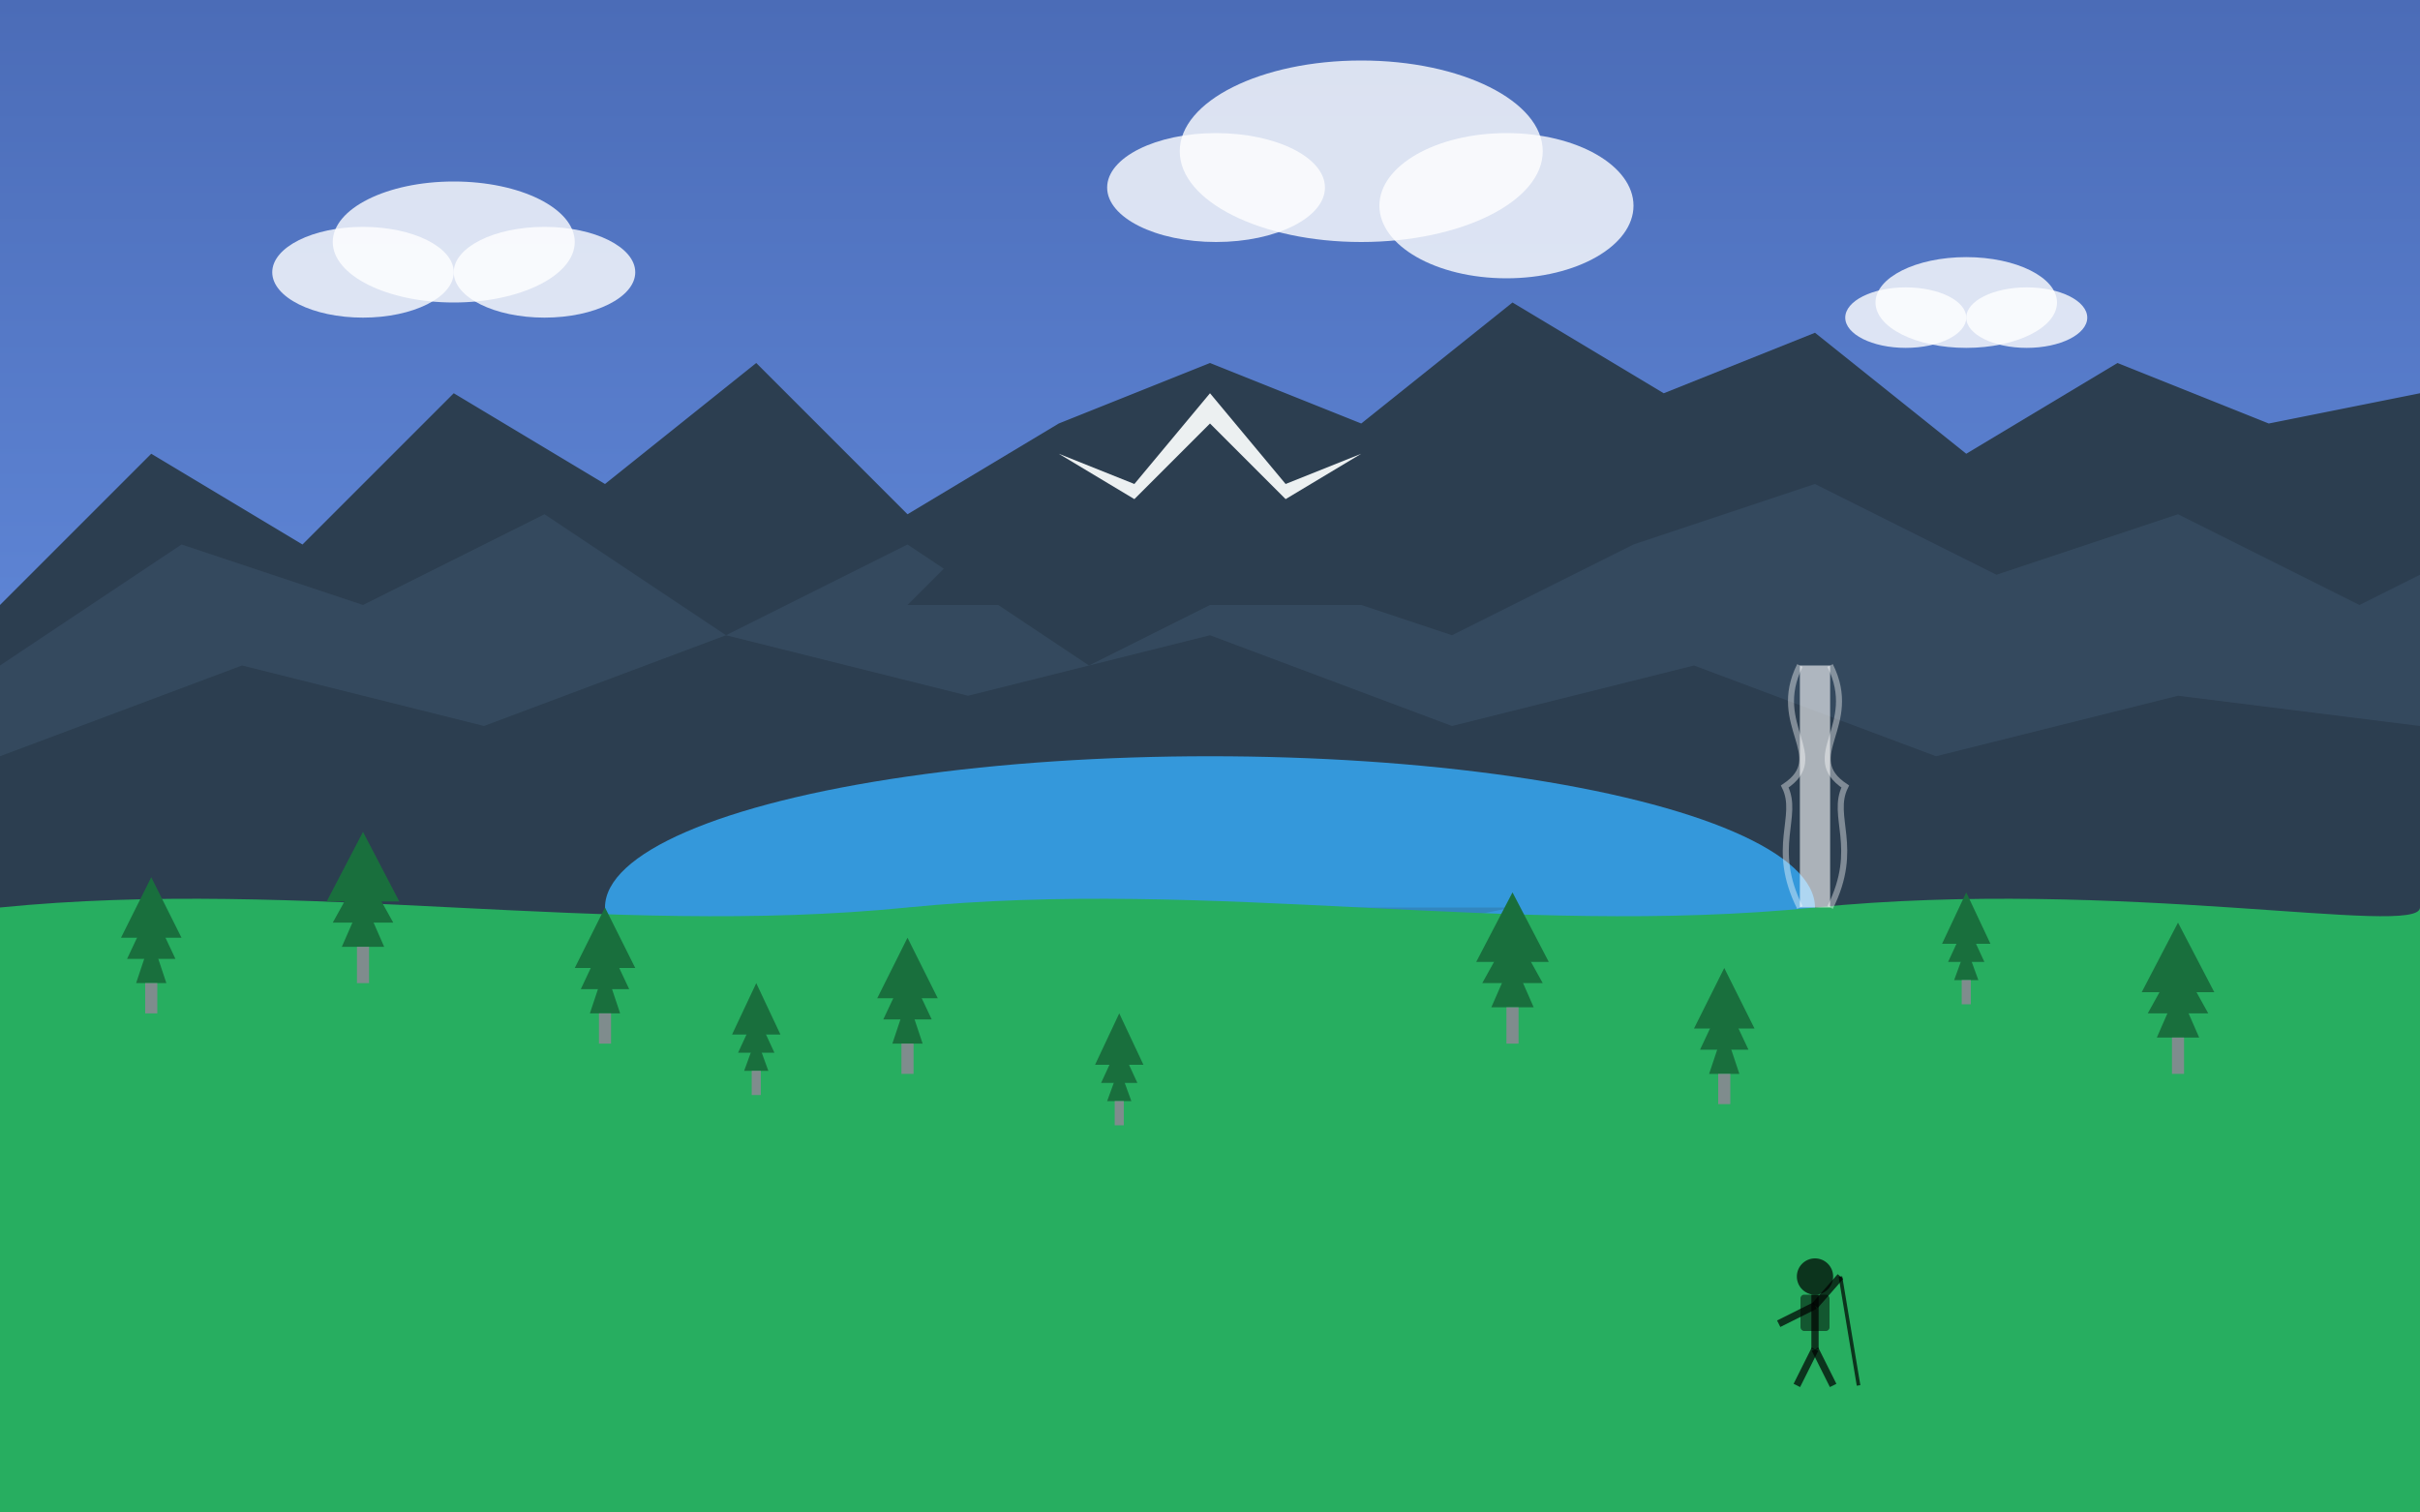 <?xml version="1.0" encoding="UTF-8"?>
<svg xmlns="http://www.w3.org/2000/svg" viewBox="0 0 400 250" width="400" height="250">
  <rect x="0" y="0" width="400" height="250" fill="#333333" stroke="none"/>
  <!-- Sky gradient -->
  <linearGradient id="skyGradient" x1="0%" y1="0%" x2="0%" y2="100%">
    <stop offset="0%" stop-color="#4b6cb7" />
    <stop offset="100%" stop-color="#78a7ff" />
  </linearGradient>
  <rect x="0" y="0" width="400" height="250" fill="url(#skyGradient)" />
  
  <!-- Clouds -->
  <g fill="#ffffff" fill-opacity="0.8">
    <!-- Cloud 1 -->
    <g transform="translate(75, 40) scale(0.5)">
      <ellipse cx="0" cy="0" rx="40" ry="20" />
      <ellipse cx="-30" cy="10" rx="30" ry="15" />
      <ellipse cx="30" cy="10" rx="30" ry="15" />
    </g>
    
    <!-- Cloud 2 -->
    <g transform="translate(225, 25) scale(0.6)">
      <ellipse cx="0" cy="0" rx="50" ry="25" />
      <ellipse cx="-40" cy="10" rx="30" ry="15" />
      <ellipse cx="40" cy="15" rx="35" ry="20" />
    </g>
    
    <!-- Cloud 3 -->
    <g transform="translate(325, 50) scale(0.5)">
      <ellipse cx="0" cy="0" rx="30" ry="15" />
      <ellipse cx="-20" cy="5" rx="20" ry="10" />
      <ellipse cx="20" cy="5" rx="20" ry="10" />
    </g>
  </g>
  
  <!-- Mountain range - background -->
  <path d="M0,100 L25,75 L50,90 L75,65 L100,80 L125,60 L150,85 L175,70 L200,60 L225,70 L250,50 L275,65 L300,55 L325,75 L350,60 L375,70 L400,65 L400,250 L0,250 Z" fill="#2c3e50" />
  
  <!-- Mountain range - middle layer -->
  <path d="M0,110 L30,90 L60,100 L90,85 L120,105 L150,90 L180,110 L210,95 L240,105 L270,90 L300,80 L330,95 L360,85 L390,100 L400,95 L400,250 L0,250 Z" fill="#34495e" />
  
  <!-- Cradle Mountain -->
  <path d="M150,100 L175,75 L187.5,80 L200,65 L212.5,80 L225,75 L250,100 Z" fill="#2c3e50" />
  
  <!-- Snow capped peaks -->
  <path d="M175,75 L187.5,80 L200,65 L212.5,80 L225,75 L212.5,82.5 L200,70 L187.5,82.5 Z" fill="#ecf0f1" />
  
  <!-- Mountain range - foreground -->
  <path d="M0,125 L40,110 L80,120 L120,105 L160,115 L200,105 L240,120 L280,110 L320,125 L360,115 L400,120 L400,250 L0,250 Z" fill="#2c3e50" />
  
  <!-- Lake (Dove Lake) -->
  <ellipse cx="200" cy="150" rx="100" ry="25" fill="#3498db" />
  
  <!-- Lake reflection of mountains -->
  <path d="M150,150 L175,155 L187.5,152.5 L200,157.5 L212.5,152.5 L225,155 L250,150" fill="#2c3e50" fill-opacity="0.2" />
  
  <!-- Forest layer -->
  <path d="M0,150 C50,145 100,155 150,150 C200,145 250,155 300,150 C350,145 400,155 400,150 L400,250 L0,250 Z" fill="#27ae60" />
  
  <!-- Forest texture - Conifer trees -->
  <g transform="scale(0.5)">
    <!-- Row 1 -->
    <g transform="translate(50, 320)">
      <polygon points="0,-30 10,-10 -10,-10" fill="#196f3d" />
      <polygon points="0,-20 8,-3 -8,-3" fill="#196f3d" />
      <polygon points="0,-10 5,5 -5,5" fill="#196f3d" />
      <rect x="-2" y="5" width="4" height="10" fill="#7f8c8d" />
    </g>
    
    <g transform="translate(120, 310)">
      <polygon points="0,-35 12,-12 -12,-12" fill="#196f3d" />
      <polygon points="0,-23 10,-5 -10,-5" fill="#196f3d" />
      <polygon points="0,-13 7,3 -7,3" fill="#196f3d" />
      <rect x="-2" y="3" width="4" height="12" fill="#7f8c8d" />
    </g>
    
    <g transform="translate(200, 330)">
      <polygon points="0,-30 10,-10 -10,-10" fill="#196f3d" />
      <polygon points="0,-20 8,-3 -8,-3" fill="#196f3d" />
      <polygon points="0,-10 5,5 -5,5" fill="#196f3d" />
      <rect x="-2" y="5" width="4" height="10" fill="#7f8c8d" />
    </g>
    
    <!-- Row 2 -->
    <g transform="translate(250, 350)">
      <polygon points="0,-25 8,-8 -8,-8" fill="#196f3d" />
      <polygon points="0,-15 6,-2 -6,-2" fill="#196f3d" />
      <polygon points="0,-7 4,4 -4,4" fill="#196f3d" />
      <rect x="-1.5" y="4" width="3" height="8" fill="#7f8c8d" />
    </g>
    
    <g transform="translate(300, 340)">
      <polygon points="0,-30 10,-10 -10,-10" fill="#196f3d" />
      <polygon points="0,-20 8,-3 -8,-3" fill="#196f3d" />
      <polygon points="0,-10 5,5 -5,5" fill="#196f3d" />
      <rect x="-2" y="5" width="4" height="10" fill="#7f8c8d" />
    </g>
    
    <g transform="translate(370, 360)">
      <polygon points="0,-25 8,-8 -8,-8" fill="#196f3d" />
      <polygon points="0,-15 6,-2 -6,-2" fill="#196f3d" />
      <polygon points="0,-7 4,4 -4,4" fill="#196f3d" />
      <rect x="-1.5" y="4" width="3" height="8" fill="#7f8c8d" />
    </g>
    
    <!-- Row 3 -->
    <g transform="translate(500, 330)">
      <polygon points="0,-35 12,-12 -12,-12" fill="#196f3d" />
      <polygon points="0,-23 10,-5 -10,-5" fill="#196f3d" />
      <polygon points="0,-13 7,3 -7,3" fill="#196f3d" />
      <rect x="-2" y="3" width="4" height="12" fill="#7f8c8d" />
    </g>
    
    <g transform="translate(570, 350)">
      <polygon points="0,-30 10,-10 -10,-10" fill="#196f3d" />
      <polygon points="0,-20 8,-3 -8,-3" fill="#196f3d" />
      <polygon points="0,-10 5,5 -5,5" fill="#196f3d" />
      <rect x="-2" y="5" width="4" height="10" fill="#7f8c8d" />
    </g>
    
    <g transform="translate(650, 320)">
      <polygon points="0,-25 8,-8 -8,-8" fill="#196f3d" />
      <polygon points="0,-15 6,-2 -6,-2" fill="#196f3d" />
      <polygon points="0,-7 4,4 -4,4" fill="#196f3d" />
      <rect x="-1.5" y="4" width="3" height="8" fill="#7f8c8d" />
    </g>
    
    <g transform="translate(720, 340)">
      <polygon points="0,-35 12,-12 -12,-12" fill="#196f3d" />
      <polygon points="0,-23 10,-5 -10,-5" fill="#196f3d" />
      <polygon points="0,-13 7,3 -7,3" fill="#196f3d" />
      <rect x="-2" y="3" width="4" height="12" fill="#7f8c8d" />
    </g>
  </g>
  
  <!-- Hiker silhouette -->
  <g transform="translate(300, 220) scale(0.6)">
    <!-- Body -->
    <circle cx="0" cy="-15" r="5" fill="#000000" fill-opacity="0.7" />
    <line x1="0" y1="-10" x2="0" y2="5" stroke="#000000" stroke-width="2" stroke-opacity="0.7" />
    
    <!-- Backpack -->
    <rect x="-4" y="-10" width="8" height="10" rx="1" fill="#000000" fill-opacity="0.5" />
    
    <!-- Arms -->
    <line x1="0" y1="-7" x2="-10" y2="-2" stroke="#000000" stroke-width="2" stroke-opacity="0.7" />
    <line x1="0" y1="-7" x2="7" y2="-15" stroke="#000000" stroke-width="2" stroke-opacity="0.7" />
    
    <!-- Legs -->
    <line x1="0" y1="5" x2="-5" y2="15" stroke="#000000" stroke-width="2" stroke-opacity="0.7" />
    <line x1="0" y1="5" x2="5" y2="15" stroke="#000000" stroke-width="2" stroke-opacity="0.7" />
    
    <!-- Hiking pole -->
    <line x1="7" y1="-15" x2="12" y2="15" stroke="#000000" stroke-width="1" stroke-opacity="0.7" />
  </g>
  
  <!-- Waterfall in the distance -->
  <g transform="translate(300, 110) scale(0.5)">
    <rect x="-5" y="0" width="10" height="80" fill="#ffffff" fill-opacity="0.6" />
    <path d="M-5,0 C-15,20 5,30 -10,40 C-5,50 -15,60 -5,80" stroke="#ffffff" stroke-opacity="0.4" stroke-width="2" fill="none" />
    <path d="M5,0 C15,20 -5,30 10,40 C5,50 15,60 5,80" stroke="#ffffff" stroke-opacity="0.4" stroke-width="2" fill="none" />
  </g>
</svg>